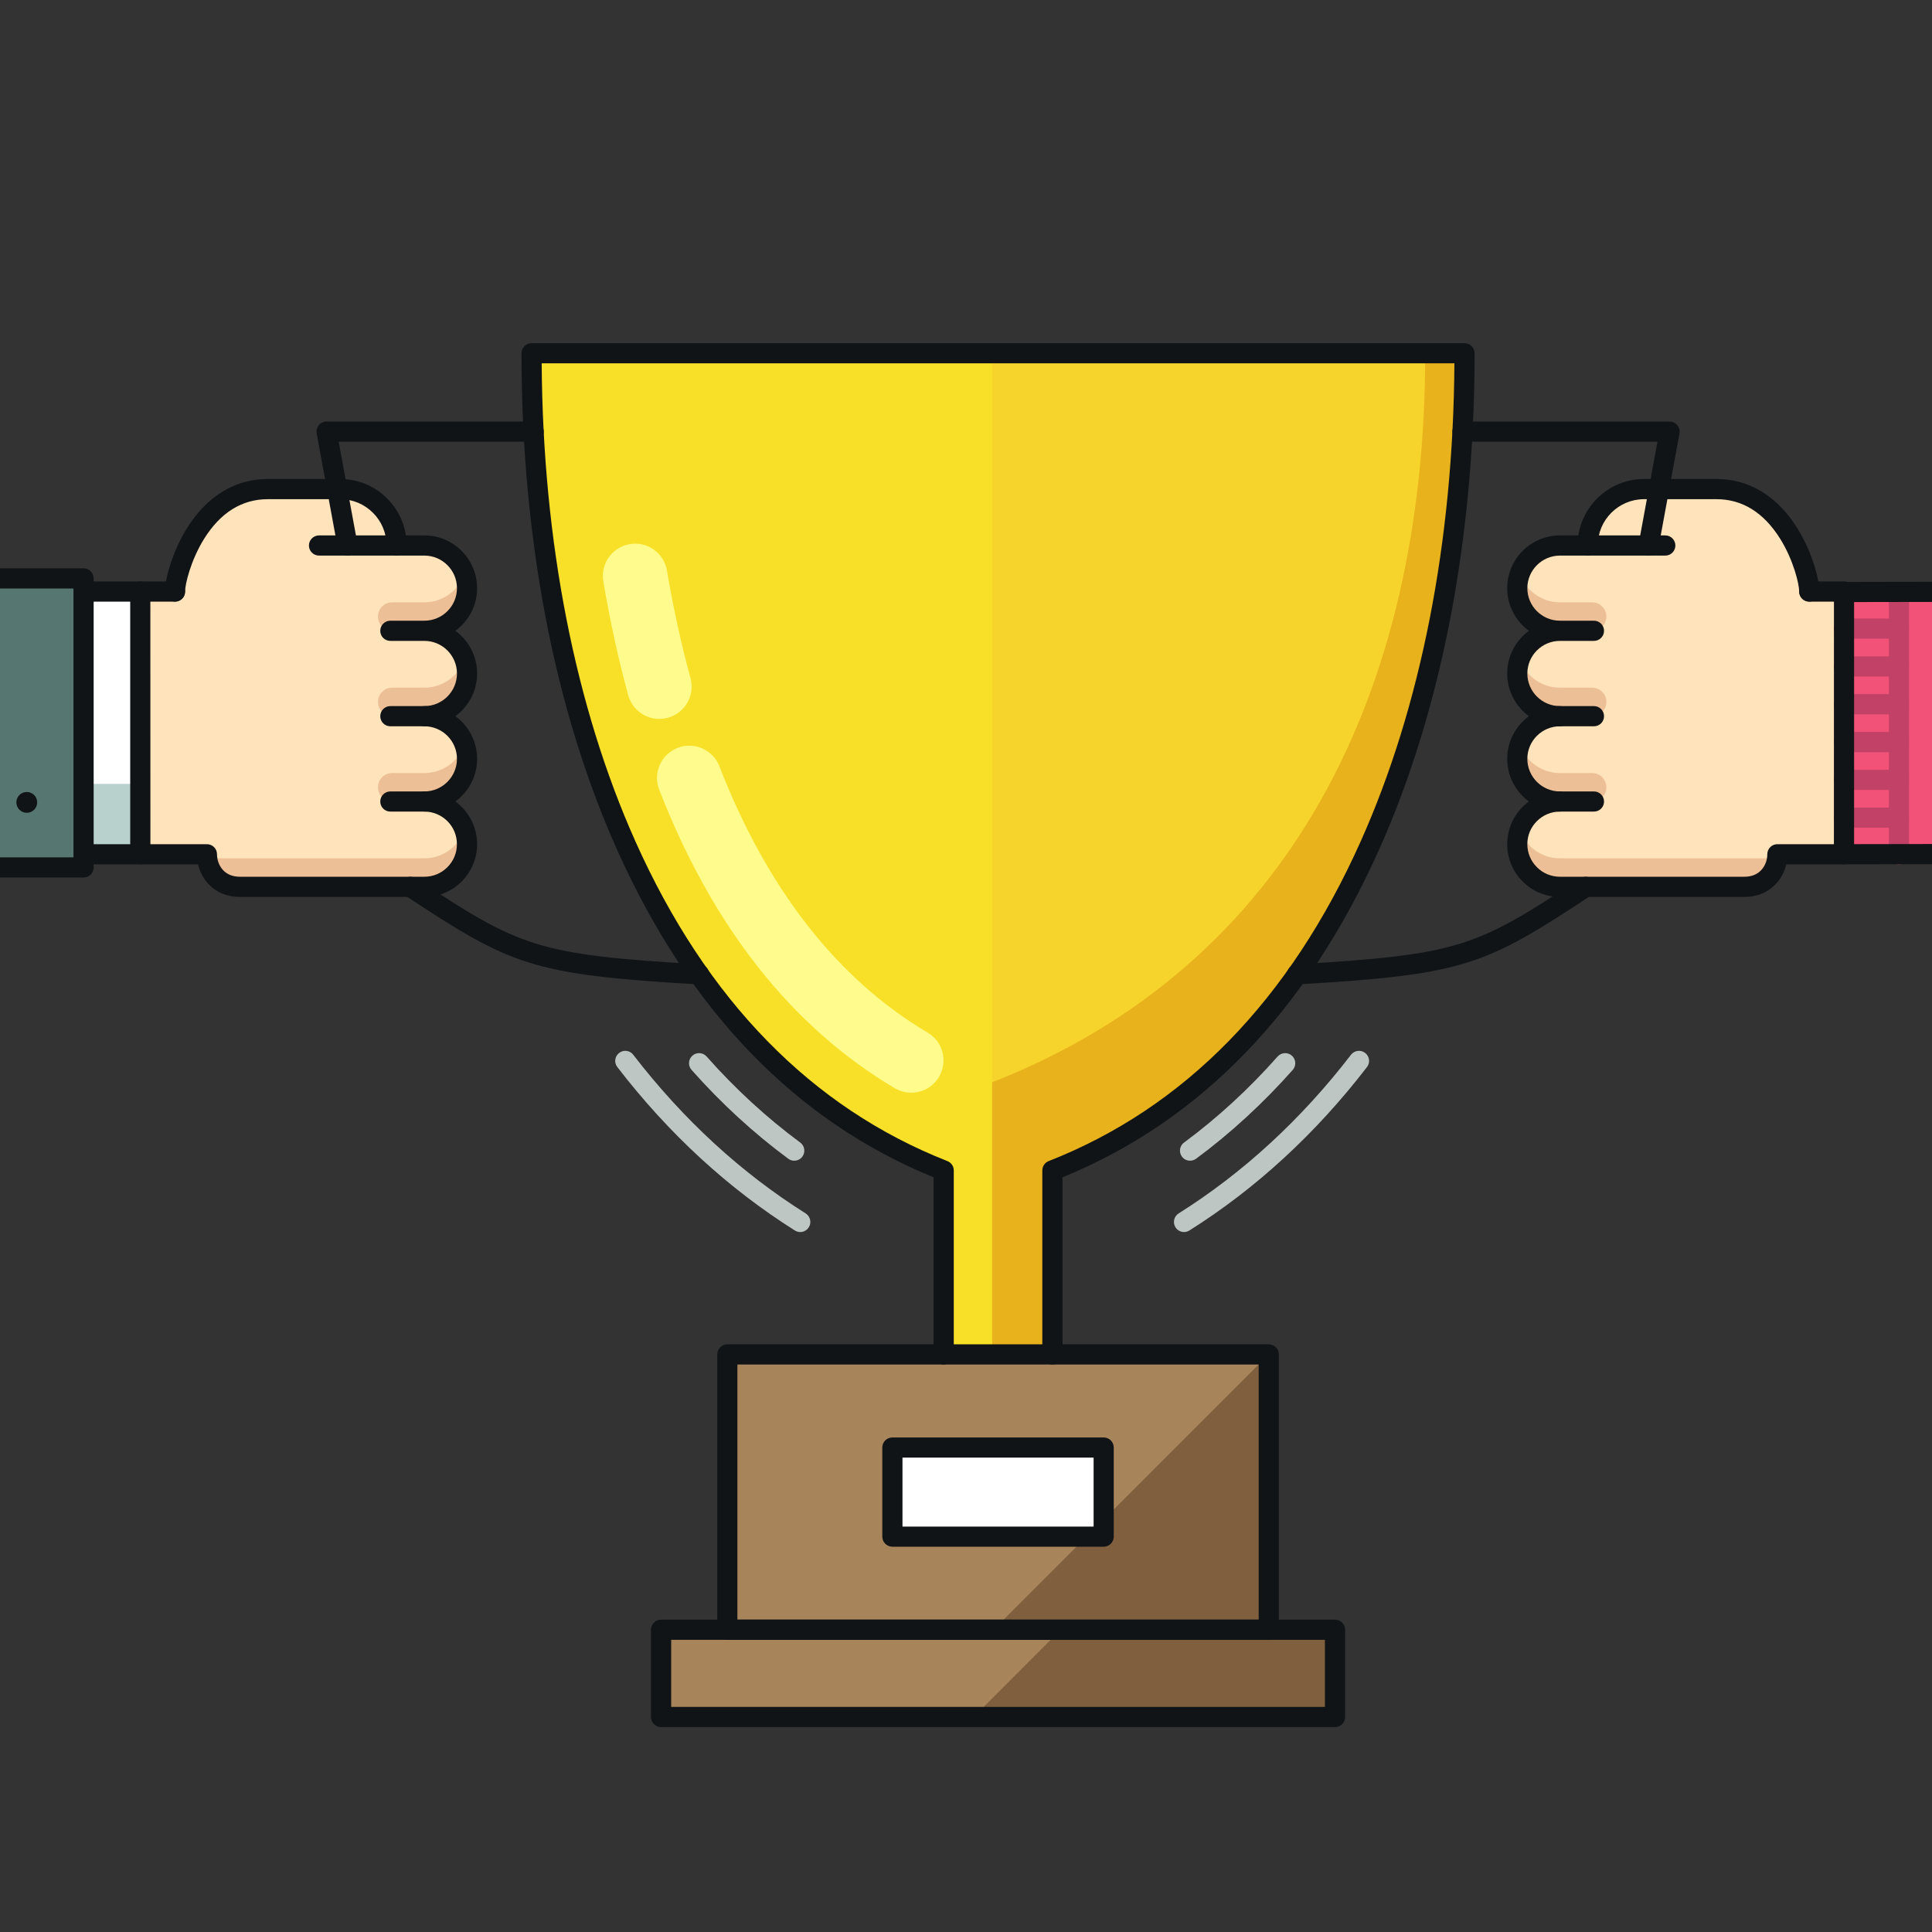 <svg xmlns="http://www.w3.org/2000/svg" width="40" height="40" viewBox="0 0 40 40">
  <rect x="0" y="0" width="40" height="40" fill="#333333" stroke="none"/>
  <g fill="none" fill-rule="evenodd" transform="translate(-3 7)">
    <path fill="#BEC6C4" d="M3.908 3.844C3.87 3.844 3.832 3.834 3.797 3.812 2.417 2.943 1.18 1.805.121.428.05.337.067.206.159.136.25.065.381.082.451.174 1.481 1.511 2.681 2.616 4.02 3.458 4.117 3.52 4.147 3.649 4.085 3.746 4.045 3.809 3.978 3.844 3.908 3.844M3.784 2.367C3.741 2.367 3.697 2.354 3.66 2.326 2.945 1.798 2.271 1.179 1.658.487 1.581.401 1.589.269 1.676.192 1.762.116 1.894.124 1.97.21 2.564.881 3.216 1.48 3.908 1.991 4.001 2.059 4.02 2.19 3.952 2.283 3.911 2.338 3.848 2.367 3.784 2.367M11.854 3.844C11.785 3.844 11.717 3.809 11.677 3.746 11.616 3.649 11.645 3.52 11.743 3.458 13.081 2.616 14.281 1.511 15.311.174 15.382.082 15.513.065 15.604.136 15.695.206 15.712.337 15.642.428 14.582 1.805 13.345 2.943 11.965 3.812 11.931 3.833 11.892 3.844 11.854 3.844M11.979 2.367C11.915 2.367 11.852 2.338 11.811 2.283 11.742 2.19 11.762 2.059 11.855 1.991 12.546 1.48 13.198.881 13.792.21 13.869.124 14.0.116 14.087.192 14.173.269 14.181.401 14.105.487 13.491 1.179 12.818 1.798 12.103 2.327 12.065 2.354 12.022 2.367 11.979 2.367" transform="translate(15.66 14.664)"/>
    <g transform="translate(34.139 2.866)">
      <path fill="#FFE3BB" d="M0.274,4.078 C0.274,3.591 0.67,3.194 1.158,3.194 C0.67,3.194 0.274,2.799 0.274,2.312 C0.274,1.824 0.67,1.428 1.158,1.428 L1.732,1.428 C1.732,0.783 2.255,0.26 2.9,0.26 L4.398,0.26 C5.83,0.26 6.32,2.009 6.32,2.381 C6.679,2.381 7.039,2.381 7.039,2.381 L7.039,7.82 L5.659,7.82 C5.659,8.146 5.431,8.495 4.975,8.495 L1.158,8.495 C0.67,8.495 0.274,8.099 0.275,7.611 C0.274,7.124 0.67,6.729 1.158,6.729 C0.67,6.729 0.275,6.332 0.274,5.845 C0.274,5.357 0.67,4.962 1.158,4.962 C0.67,4.962 0.274,4.566 0.274,4.078"/>
      <path fill="#EDBF96" d="M2.119 4.667C2.119 4.503 1.986 4.371 1.823 4.371L1.158 4.371C.773 4.371.448 4.126.326 3.783.293 3.876.274 3.974.274 4.078.274 4.566.67 4.962 1.158 4.962L1.823 4.962C1.986 4.962 2.119 4.83 2.119 4.667M2.119 2.899C2.119 2.736 1.986 2.604 1.823 2.604L1.158 2.604C.773 2.604.448 2.358.326 2.016.293 2.108.274 2.207.274 2.31.274 2.799.67 3.194 1.158 3.194L1.823 3.194C1.986 3.194 2.119 3.062 2.119 2.899M2.119 6.434C2.119 6.271 1.986 6.139 1.823 6.139L1.158 6.139C.773 6.139.448 5.893.326 5.55.293 5.643.274 5.742.274 5.845.274 6.333.67 6.729 1.158 6.729L1.823 6.729C1.986 6.729 2.119 6.597 2.119 6.434M.275 7.611C.275 7.508.293 7.409.326 7.317.326 7.317.326 7.317.326 7.317.448 7.659.774 7.905 1.158 7.905L5.654 7.905C5.618 8.203 5.392 8.495 4.975 8.495L1.158 8.495C.67 8.495.274 8.099.275 7.611"/>
      <polygon fill="#F25178" points="12.746 2.381 7.039 2.391 7.039 7.82 12.747 7.811"/>
      <path fill="#C14266" d="M8.176,8.029 C8.061,8.029 7.968,7.936 7.968,7.82 L7.968,2.391 C7.968,2.275 8.061,2.182 8.176,2.182 C8.292,2.182 8.385,2.275 8.385,2.391 L8.385,7.82 C8.385,7.936 8.292,8.029 8.176,8.029"/>
      <path fill="#C14266" d="M8.176 3.357L7.039 3.357C6.924 3.357 6.831 3.264 6.831 3.149 6.831 3.033 6.924 2.94 7.039 2.94L8.176 2.94C8.292 2.94 8.385 3.033 8.385 3.149 8.385 3.264 8.292 3.357 8.176 3.357M8.176 4.14L7.039 4.14C6.924 4.14 6.831 4.047 6.831 3.931 6.831 3.816 6.924 3.723 7.039 3.723L8.176 3.723C8.292 3.723 8.385 3.816 8.385 3.931 8.385 4.047 8.292 4.14 8.176 4.14M8.176 4.923L7.039 4.923C6.924 4.923 6.831 4.829 6.831 4.714 6.831 4.599 6.924 4.505 7.039 4.505L8.176 4.505C8.292 4.505 8.385 4.599 8.385 4.714 8.385 4.829 8.292 4.923 8.176 4.923M8.176 5.706L7.039 5.706C6.924 5.706 6.831 5.612 6.831 5.497 6.831 5.382 6.924 5.288 7.039 5.288L8.176 5.288C8.292 5.288 8.385 5.382 8.385 5.497 8.385 5.612 8.292 5.706 8.176 5.706M8.176 6.489L7.039 6.489C6.924 6.489 6.831 6.395 6.831 6.28 6.831 6.164 6.924 6.071 7.039 6.071L8.176 6.071C8.292 6.071 8.385 6.164 8.385 6.28 8.385 6.395 8.292 6.489 8.176 6.489M8.176 7.271L7.039 7.271C6.924 7.271 6.831 7.178 6.831 7.063 6.831 6.947 6.924 6.854 7.039 6.854L8.176 6.854C8.292 6.854 8.385 6.947 8.385 7.063 8.385 7.178 8.292 7.271 8.176 7.271"/>
      <path fill="#111416" d="M1.158,6.937 C0.556,6.937 0.066,6.447 0.066,5.845 C0.066,5.243 0.555,4.753 1.158,4.753 L1.862,4.753 C1.978,4.753 2.071,4.846 2.071,4.962 C2.071,5.077 1.978,5.171 1.862,5.171 L1.158,5.171 C0.786,5.171 0.483,5.473 0.483,5.845 C0.483,6.217 0.786,6.52 1.158,6.52 C1.273,6.52 1.366,6.613 1.366,6.729 C1.366,6.844 1.273,6.937 1.158,6.937"/>
      <path fill="#111416" d="M4.976 8.704L4.975 8.704 1.158 8.704C.866 8.704.592 8.59.385 8.384.179 8.177.066 7.903.066 7.611.066 7.32.179 7.046.385 6.84.592 6.633.866 6.52 1.158 6.52L1.862 6.52C1.978 6.52 2.071 6.613 2.071 6.729 2.071 6.844 1.978 6.937 1.862 6.937L1.158 6.937C.977 6.937.808 7.008.681 7.135.553 7.262.483 7.431.483 7.611.483 7.792.553 7.961.681 8.088.808 8.216.977 8.286 1.158 8.286L4.975 8.286 4.976 8.286C5.126 8.286 5.247 8.237 5.332 8.141 5.408 8.056 5.451 7.94 5.451 7.821 5.451 7.705 5.544 7.612 5.659 7.612L7.039 7.612C7.154 7.612 7.248 7.705 7.248 7.821 7.248 7.936 7.154 8.029 7.039 8.029L5.844 8.029C5.81 8.174 5.741 8.31 5.644 8.419 5.528 8.549 5.318 8.704 4.976 8.704M1.158 5.171C.555 5.171.066 4.68.066 4.078.066 3.715.243 3.393.516 3.194.243 2.996.066 2.674.066 2.312.066 1.71.555 1.219 1.158 1.219L3.339 1.219C3.454 1.219 3.548 1.313 3.548 1.428 3.548 1.543 3.454 1.637 3.339 1.637L1.158 1.637C.786 1.637.483 1.94.483 2.312.483 2.683.786 2.985 1.158 2.985L1.862 2.985C1.977 2.985 2.071 3.079 2.071 3.194 2.071 3.31 1.977 3.403 1.862 3.403L1.158 3.403C.786 3.403.483 3.706.483 4.078.483 4.45.786 4.753 1.158 4.753 1.273 4.753 1.366 4.846 1.366 4.962 1.366 5.077 1.273 5.171 1.158 5.171M7.039 2.59L7.039 2.59 6.32 2.59 6.32 2.59C6.205 2.59 6.111 2.497 6.111 2.381 6.111 2.266 6.205 2.172 6.32 2.172L7.039 2.172C7.155 2.172 7.248 2.266 7.248 2.381 7.248 2.497 7.154 2.59 7.039 2.59"/>
      <path fill="#111416" d="M6.32 2.59C6.205 2.59 6.111 2.497 6.111 2.381 6.111 2.226 5.993 1.731 5.719 1.291 5.378.745 4.934.469 4.398.469L2.9.469C2.371.469 1.941.899 1.941 1.428 1.941 1.544 1.847 1.637 1.732 1.637 1.617 1.637 1.523 1.544 1.523 1.428 1.523.669 2.141.051 2.9.051L4.398.051C5.078.051 5.657.404 6.073 1.07 6.388 1.575 6.529 2.141 6.529 2.381 6.529 2.497 6.435 2.59 6.32 2.59M7.039 8.029C6.984 8.029 6.931 8.007 6.891 7.968 6.852 7.929 6.83 7.876 6.83 7.821L6.831 2.391C6.831 2.275 6.924 2.182 7.039 2.182L12.746 2.172 12.747 2.172C12.862 2.172 12.955 2.266 12.956 2.381 12.956 2.496 12.862 2.59 12.747 2.59L7.248 2.599 7.248 7.611 12.746 7.602 12.746 7.602C12.861 7.602 12.954 7.695 12.955 7.811 12.955 7.926 12.861 8.02 12.746 8.02L7.039 8.029 7.039 8.029z"/>
    </g>
    <g transform="translate(0 2.866)">
      <path fill="#FFE3BB" d="M12.669,4.078 C12.669,3.591 12.274,3.194 11.786,3.194 C12.274,3.194 12.669,2.799 12.669,2.312 C12.669,1.824 12.274,1.428 11.786,1.428 L11.212,1.428 C11.212,0.783 10.689,0.26 10.043,0.26 L8.546,0.26 C7.114,0.26 6.624,2.009 6.624,2.381 C6.264,2.381 5.905,2.381 5.905,2.381 L5.905,7.82 L7.284,7.82 C7.284,8.146 7.513,8.495 7.968,8.495 L11.786,8.495 C12.274,8.495 12.669,8.099 12.669,7.611 C12.669,7.124 12.274,6.729 11.786,6.729 C12.274,6.729 12.669,6.332 12.669,5.845 C12.669,5.357 12.274,4.962 11.786,4.962 C12.274,4.962 12.669,4.566 12.669,4.078"/>
      <path fill="#EDBF96" d="M10.825 4.667C10.825 4.503 10.957 4.371 11.12 4.371L11.786 4.371C12.17 4.371 12.496 4.126 12.618 3.783 12.65 3.876 12.669 3.974 12.669 4.078 12.669 4.566 12.274 4.962 11.786 4.962L11.12 4.962C10.957 4.962 10.825 4.83 10.825 4.667M10.825 2.899C10.825 2.736 10.957 2.604 11.12 2.604L11.786 2.604C12.17 2.604 12.496 2.358 12.618 2.016 12.65 2.108 12.669 2.207 12.669 2.31 12.669 2.799 12.274 3.194 11.786 3.194L11.12 3.194C10.957 3.194 10.825 3.062 10.825 2.899M10.825 6.434C10.825 6.271 10.957 6.139 11.12 6.139L11.786 6.139C12.17 6.139 12.496 5.893 12.618 5.55 12.65 5.643 12.669 5.742 12.669 5.845 12.669 6.333 12.274 6.729 11.786 6.729L11.12 6.729C10.957 6.729 10.825 6.597 10.825 6.434M12.669 7.611C12.669 7.508 12.65 7.409 12.618 7.317 12.618 7.317 12.617 7.317 12.617 7.317 12.496 7.659 12.17 7.905 11.786 7.905L7.29 7.905C7.326 8.203 7.552 8.495 7.969 8.495L11.786 8.495C12.274 8.495 12.669 8.099 12.669 7.611"/>
      <polygon fill="#567771" points=".209 8.093 4.73 8.093 4.73 2.109 .209 2.109"/>
      <polygon fill="#FFF" points="4.756 7.821 5.905 7.821 5.905 2.381 4.756 2.381"/>
      <polygon fill="#B8D1CD" points="4.756 7.82 5.905 7.82 5.905 6.364 4.756 6.364"/>
      <path fill="#111416" d="M11.786,6.937 C11.671,6.937 11.577,6.844 11.577,6.729 C11.577,6.613 11.671,6.52 11.786,6.52 C12.158,6.52 12.46,6.217 12.461,5.845 C12.461,5.473 12.158,5.171 11.786,5.171 L11.081,5.171 C10.966,5.171 10.873,5.077 10.873,4.962 C10.873,4.846 10.966,4.753 11.081,4.753 L11.786,4.753 C12.388,4.753 12.878,5.243 12.878,5.845 C12.878,6.447 12.388,6.937 11.786,6.937"/>
      <path fill="#111416" d="M7.968 8.704C7.626 8.704 7.416 8.549 7.3 8.419 7.203 8.31 7.134 8.174 7.1 8.029L5.905 8.029C5.789 8.029 5.696 7.936 5.696 7.821 5.696 7.705 5.789 7.612 5.905 7.612L7.284 7.612C7.4 7.612 7.493 7.705 7.493 7.821 7.493 7.94 7.536 8.056 7.611 8.141 7.697 8.237 7.817 8.286 7.968 8.286L7.968 8.286 11.786 8.286C11.966 8.286 12.136 8.216 12.263 8.088 12.39 7.961 12.46 7.792 12.46 7.612 12.46 7.431 12.39 7.262 12.263 7.135 12.136 7.008 11.966 6.937 11.786 6.937L11.081 6.937C10.966 6.937 10.873 6.844 10.873 6.729 10.873 6.613 10.966 6.52 11.081 6.52L11.786 6.52C12.078 6.52 12.352 6.633 12.558 6.84 12.764 7.046 12.878 7.32 12.878 7.612 12.878 7.903 12.764 8.177 12.558 8.384 12.352 8.59 12.078 8.704 11.786 8.704L7.969 8.704 7.968 8.704zM11.786 5.171C11.671 5.171 11.577 5.077 11.577 4.962 11.577 4.846 11.671 4.753 11.786 4.753 12.158 4.753 12.461 4.45 12.461 4.078 12.461 3.706 12.158 3.403 11.786 3.403L11.082 3.403C10.966 3.403 10.873 3.31 10.873 3.194 10.873 3.079 10.966 2.985 11.082 2.985L11.786 2.985C12.158 2.985 12.461 2.683 12.461 2.312 12.461 1.94 12.158 1.637 11.786 1.637L9.605 1.637C9.49 1.637 9.396 1.543 9.396 1.428 9.396 1.313 9.49 1.219 9.605 1.219L11.786 1.219C12.388 1.219 12.878 1.71 12.878 2.312 12.878 2.674 12.701 2.996 12.428 3.194 12.701 3.393 12.878 3.715 12.878 4.078 12.878 4.68 12.388 5.171 11.786 5.171M6.624 2.59L6.624 2.59 5.905 2.59 5.905 2.59C5.789 2.59 5.696 2.497 5.696 2.381 5.696 2.266 5.789 2.172 5.904 2.172L6.624 2.172C6.739 2.172 6.832 2.266 6.832 2.381 6.832 2.497 6.739 2.59 6.624 2.59M4.73 8.302L4.73 8.302.209 8.302C.094 8.302 0 8.208 0 8.093 0 7.978.094 7.884.209 7.884L4.521 7.884 4.521 2.318.209 2.318C.093 2.318 0 2.224 0 2.109 0 1.993.093 1.9.209 1.9L4.73 1.9C4.845 1.9 4.939 1.993 4.939 2.109L4.939 8.093C4.939 8.148 4.917 8.202 4.878 8.241 4.839 8.28 4.785 8.302 4.73 8.302"/>
      <path fill="#111416" d="M5.905 8.029L4.756 8.029C4.64 8.029 4.547 7.936 4.547 7.821 4.547 7.705 4.64 7.612 4.756 7.612L5.696 7.612 5.696 2.59 4.756 2.59C4.64 2.59 4.547 2.497 4.547 2.381 4.547 2.266 4.64 2.172 4.756 2.172L5.905 2.172C6.02 2.172 6.113 2.266 6.113 2.381L6.114 7.821C6.114 7.876 6.092 7.929 6.052 7.968 6.013 8.007 5.96 8.029 5.905 8.029M3.339 6.746C3.339 6.865 3.435 6.962 3.554 6.962 3.673 6.962 3.77 6.865 3.77 6.746 3.77 6.627 3.673 6.531 3.554 6.531 3.435 6.531 3.339 6.627 3.339 6.746M6.624 2.59C6.508 2.59 6.415 2.497 6.415 2.381 6.415 2.14 6.556 1.575 6.871 1.07 7.286.404 7.866.051 8.546.051L8.546.051 10.043.051C10.803.051 11.42.669 11.42 1.428 11.42 1.544 11.327 1.637 11.212 1.637 11.096 1.637 11.003 1.544 11.003 1.428 11.003.899 10.572.469 10.043.469L8.546.469C8.01.469 7.565.745 7.225 1.291 6.951 1.731 6.832 2.226 6.832 2.381 6.832 2.497 6.739 2.59 6.624 2.59"/>
    </g>
    <g transform="translate(9.28 .048)">
      <path fill="#F9E028" d="M15.509,20.994 L15.509,17.185 C21.661,14.768 24.041,7.297 24.041,0.266 L4.725,0.266 C4.725,7.297 7.106,14.768 13.258,17.185 L13.258,20.994 L15.509,20.994 Z"/>
      <path fill="#F7D42B" d="M14.261,20.994 L15.509,20.994 L15.509,17.185 C21.661,14.768 24.042,7.297 24.042,0.266 L14.261,0.266 L14.261,20.994 Z"/>
      <path fill="#E8B21C" d="M23.228,0.266 C23.228,7.297 20.414,12.944 14.261,15.36 L14.261,20.994 L15.509,20.994 L15.509,17.185 C21.661,14.768 24.042,7.297 24.042,0.266 L23.228,0.266 Z"/>
      <path fill="#FFFC8D" d="M12.927 14.332C11.057 13.224 9.606 11.368 8.614 8.817 8.48 8.473 8.093 8.302 7.749 8.436 7.405 8.57 7.234 8.957 7.368 9.301 8.471 12.138 10.112 14.217 12.245 15.482 12.563 15.67 12.973 15.565 13.161 15.248 13.349 14.93 13.245 14.52 12.927 14.332M8.016 6.992C7.822 6.284 7.659 5.535 7.529 4.766 7.468 4.402 7.123 4.156 6.759 4.217 6.395 4.279 6.15 4.623 6.211 4.987 6.348 5.801 6.521 6.594 6.726 7.344 6.823 7.701 7.191 7.91 7.547 7.813 7.903 7.716 8.113 7.348 8.016 6.992"/>
      <polygon fill="#A8845A" points="8.778 26.694 19.989 26.694 19.989 20.994 8.778 20.994"/>
      <polygon fill="#7F5F3E" points="19.988 20.994 19.988 26.694 14.289 26.694"/>
      <polygon fill="#FFF" points="12.196 24.784 16.612 24.784 16.612 22.921 12.196 22.921"/>
      <polygon fill="#A8845A" points="7.407 28.501 21.36 28.501 21.36 26.694 7.407 26.694"/>
      <polygon fill="#7F5F3E" points="15.68 26.696 13.876 28.501 21.36 28.501 21.36 26.694"/>
      <path fill="#111416" d="M7.616,28.292 L21.151,28.292 L21.151,26.903 L7.616,26.903 L7.616,28.292 Z M21.36,28.71 L7.407,28.71 C7.292,28.71 7.198,28.616 7.198,28.501 L7.198,26.694 C7.198,26.579 7.292,26.485 7.407,26.485 L21.36,26.485 C21.475,26.485 21.569,26.579 21.569,26.694 L21.569,28.501 C21.569,28.616 21.475,28.71 21.36,28.71 L21.36,28.71 Z"/>
      <path fill="#111416" d="M8.987,26.485 L19.78,26.485 L19.78,21.203 L8.987,21.203 L8.987,26.485 Z M19.989,26.903 L8.778,26.903 C8.663,26.903 8.57,26.809 8.57,26.694 L8.57,20.994 C8.57,20.879 8.663,20.785 8.778,20.785 L19.989,20.785 C20.104,20.785 20.197,20.879 20.197,20.994 L20.197,26.694 C20.197,26.809 20.104,26.903 19.989,26.903 L19.989,26.903 Z"/>
      <path fill="#111416" d="M12.405 24.558L16.362 24.558 16.362 23.13 12.405 23.13 12.405 24.558zM16.571 24.975L12.196 24.975C12.081 24.975 11.987 24.882 11.987 24.766L11.987 22.921C11.987 22.806 12.081 22.713 12.196 22.713L16.571 22.713C16.686 22.713 16.779 22.806 16.779 22.921L16.779 24.766C16.779 24.882 16.686 24.975 16.571 24.975L16.571 24.975zM15.509 21.203C15.394 21.203 15.3 21.109 15.3 20.994L15.3 17.185C15.3 17.099 15.352 17.022 15.432 16.991 18.248 15.885 20.421 13.658 21.892 10.371 23.138 7.585 23.808 4.167 23.832.474L4.935.474C4.959 4.167 5.629 7.585 6.875 10.371 8.346 13.658 10.519 15.885 13.335 16.991 13.414 17.022 13.467 17.099 13.467 17.185L13.467 20.994C13.467 21.109 13.373 21.203 13.258 21.203 13.143 21.203 13.049 21.109 13.049 20.994L13.049 17.327C10.193 16.162 7.988 13.88 6.494 10.541 5.2 7.65 4.517 4.097 4.517.266 4.517.15 4.61.057 4.725.057L24.041.057C24.157.057 24.25.15 24.25.266 24.25 4.097 23.567 7.65 22.273 10.541 20.779 13.88 18.574 16.162 15.718 17.327L15.718 20.994C15.718 21.109 15.624 21.203 15.509 21.203"/>
      <path fill="#111416" d="M.915 4.456C.817 4.456.729 4.385.71 4.285L.276 1.926C.265 1.865.281 1.802.321 1.755.361 1.707.419 1.679.481 1.679L4.769 1.679C4.884 1.679 4.978 1.773 4.978 1.888 4.978 2.003 4.884 2.097 4.769 2.097L.732 2.097 1.121 4.209C1.142 4.323 1.067 4.432.953 4.452.941 4.455.928 4.456.915 4.456M8.194 13.333C8.19 13.333 8.186 13.333 8.182 13.333 4.713 13.131 4.299 12.938 2.102 11.488 2.005 11.424 1.979 11.295 2.042 11.199 2.106 11.102 2.236 11.076 2.332 11.139 4.48 12.557 4.829 12.72 8.206 12.916 8.321 12.923 8.409 13.021 8.403 13.136 8.396 13.248 8.304 13.333 8.194 13.333M27.852 4.456C27.84 4.456 27.827 4.455 27.814 4.452 27.701 4.432 27.626 4.323 27.647 4.209L28.036 2.097 23.999 2.097C23.884 2.097 23.79 2.003 23.79 1.888 23.79 1.773 23.884 1.679 23.999 1.679L28.286 1.679C28.348 1.679 28.407 1.707 28.447 1.755 28.487 1.802 28.503 1.865 28.492 1.926L28.058 4.285C28.039 4.385 27.951 4.456 27.852 4.456M20.574 13.333C20.464 13.333 20.372 13.248 20.365 13.136 20.359 13.021 20.446 12.923 20.562 12.916 23.939 12.72 24.288 12.557 26.436 11.139 26.532 11.076 26.662 11.102 26.725 11.199 26.789 11.295 26.762 11.424 26.666 11.488 24.469 12.938 24.055 13.131 20.586 13.333 20.582 13.333 20.578 13.333 20.574 13.333"/>
    </g>
  </g>
</svg>

